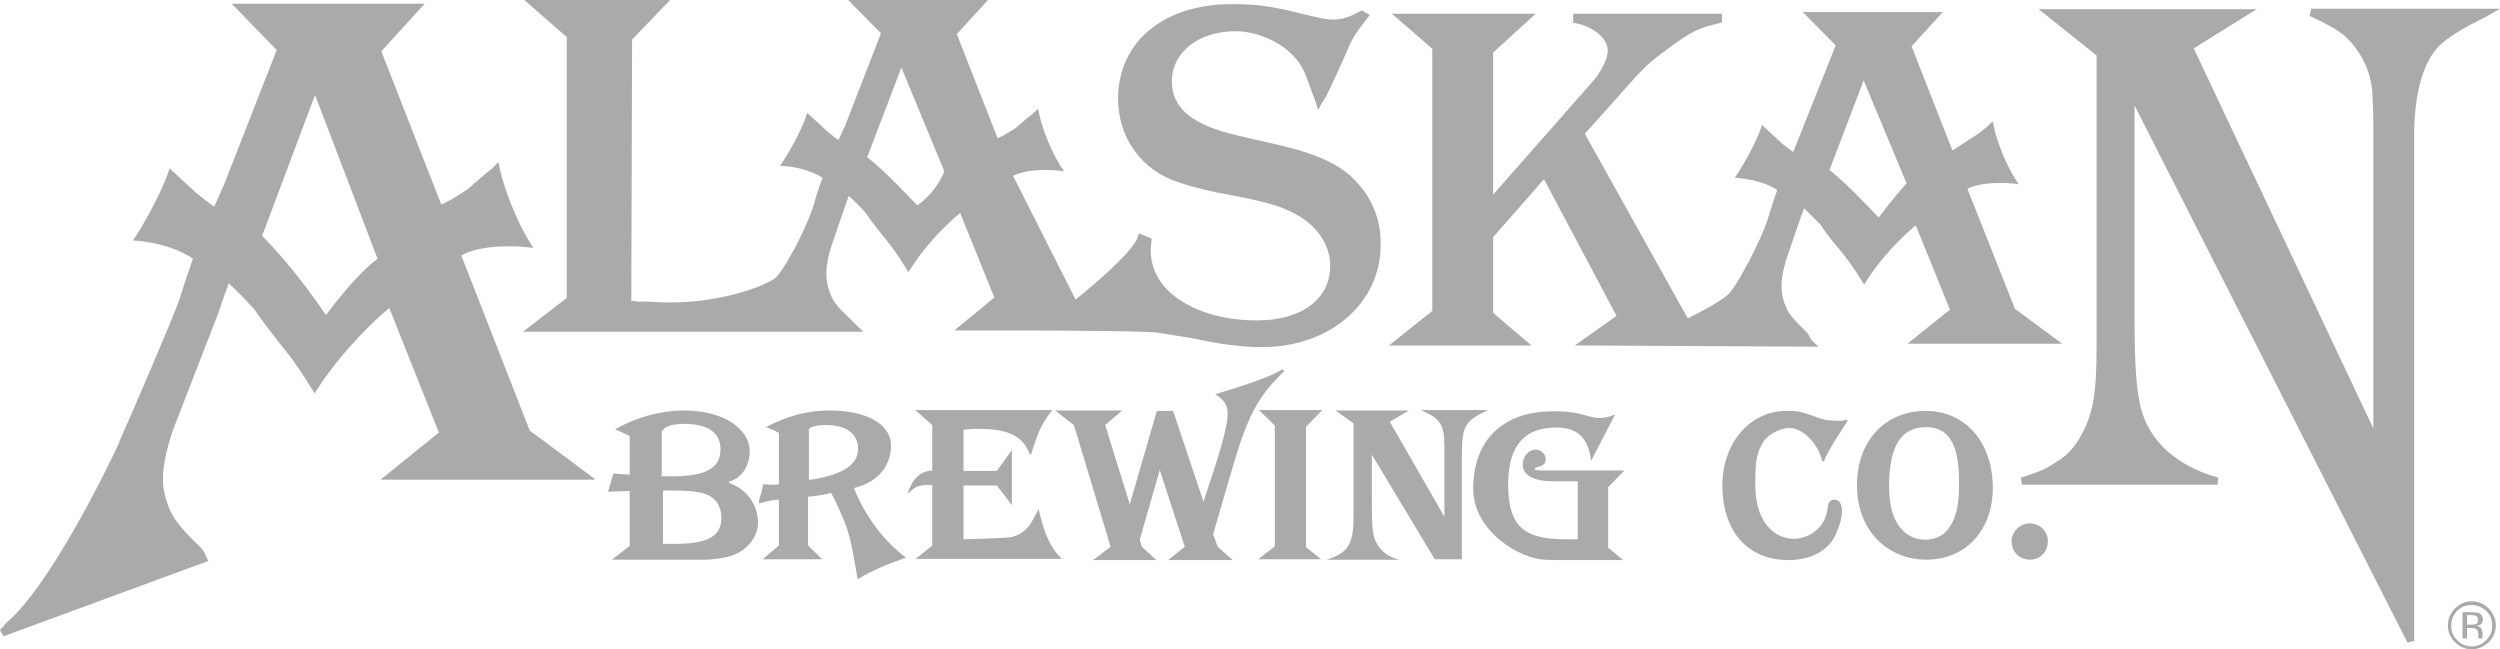 <svg viewBox="0 0 1239.55 321.92" xmlns="http://www.w3.org/2000/svg" data-sanitized-data-name="Layer 2" data-name="Layer 2" id="Layer_2">
  <defs>
    <style>
      .cls-1 {
        fill: #aaaaab;
      }
    </style>
  </defs>
  <g id="layer">
    <g>
      <path d="m361.39,239.48v-.62c7.65-2.27,10.33-9.3,10.33-15.08,0-11.36-13.43-20.25-32.23-20.25-12.4,0-24.18,3.51-34.51,9.3l7.23,3.31v19.22c-.83-.21-1.24,0-3.1-.21-1.24,0-2.07-.21-4.96-.41l-2.69,9.09q3.93-.21,10.74-.41v27.27l-8.88,6.82h46.28c2.48,0,8.27-.62,11.36-1.45,8.47-2.07,14.88-9.09,14.88-17.15-.41-14.67-13.22-19.22-14.46-19.42m-33.06-25.83c1.24-2.48,5.79-3.51,10.74-3.51,10.95,0,18.18,3.72,18.18,12.6,0,9.92-8.06,13.43-24.59,13.43h-4.55v-22.52h.21Zm29.34,44.01c-.41,8.47-7.44,12.4-25.62,11.98h-3.31v-26.24s.21-.21,2.48-.21c9.5,0,15.91.41,19.84,2.27,5.79,2.69,6.82,8.47,6.61,12.19" class="cls-1"></path>
      <path d="m423.38,241.96c13.02-3.1,18.39-11.98,18.39-21.08,0-10.95-12.81-17.36-30.37-17.36-11.57,0-21.49,2.89-31.61,8.27,3.1,1.24,3.93,1.45,6.41,2.89v25.41c-1.03.21-1.65.21-3.1.21-1.24,0-2.48,0-4.55-.21,0,.21-.21.41-.21.41-.41,1.45-.83,3.93-.83,3.93-1.24,3.1-1.24,4.34-1.24,5.17,5.37-1.45,6.41-1.65,9.92-1.86v22.73l-8.06,6.82h29.55l-7.03-6.82v-24.18c2.69-.21,7.65-.83,11.36-1.86.41,0,5.99,11.57,8.06,17.98,2.48,8.06,3.1,13.02,5.17,24.8,7.85-4.75,15.7-7.85,23.97-10.74-10.12-7.44-20.04-19.84-25.83-34.51m-19.84-4.34s-3.51.41-2.48.21v-24.8c.62-1.65,4.13-2.27,8.47-2.27,10.74,0,15.7,4.75,15.91,11.36.21,6.82-4.96,12.6-21.9,15.5" class="cls-1"></path>
      <path d="m514.29,253.74l-1.03,1.86-1.03,1.86c-2.07,3.51-1.24,2.48-2.27,3.51-2.27,2.89-5.37,4.75-8.88,5.37-3.51.62-23.35,1.03-23.35,1.03v-26.65h16.53l7.44,9.71v-27.27l-7.44,10.33h-16.53v-20.46c3.93-.21,3.51-.41,6.41-.41,12.6,0,21.7,1.86,25.83,11.16.21.41.62,1.03,1.03,2.07,2.89-8.27,4.34-14.88,10.74-22.52h-67.98l8.47,7.44v22.52c-7.85.21-11.16,7.65-12.19,11.57,2.69-2.27,4.13-4.96,12.19-4.34v29.96l-8.27,6.61h72.53c-7.23-6.82-9.5-16.53-11.57-24.8-.21.83-.62,1.45-.62,1.45" class="cls-1"></path>
      <path d="m1006.27,259.52c-4.75,0-8.88,4.13-8.88,8.88,0,5.17,3.93,9.09,9.09,9.09s8.88-3.93,8.88-9.09-3.93-8.88-9.09-8.88" class="cls-1"></path>
      <path d="m636.82,183.9l-1.03-.83c-5.58,3.93-23.56,9.5-33.27,12.4,4.34,2.69,6.2,5.37,6.2,9.71,0,3.93-1.65,11.36-5.58,23.97l-6.41,19.63-15.08-45.04h-8.06l-13.43,46.28-12.19-39.26,8.47-7.23h-33.27l9.3,7.23,18.18,60.33-8.68,6.61h31.41l-7.23-6.61-1.03-3.51,9.92-34.51,12.4,38.02-8.27,6.61h32.03l-7.44-6.61-2.27-6.2,10.12-34.71c8.06-27.27,13.64-34.71,25.21-46.28" class="cls-1"></path>
      <polygon points="655.62 203.32 624.22 203.32 632.07 210.96 632.07 270.89 623.8 277.29 655 277.29 647.56 271.3 647.56 211.58 655.62 203.32" class="cls-1"></polygon>
      <path d="m704.8,203.53c9.3,3.93,11.36,7.03,11.36,17.56v35.13l-27.07-47.11,9.5-5.58h-36.37l8.88,6.41v46.08c0,14.05-2.69,18.18-13.43,21.49h36.16c-5.79-1.45-8.88-4.13-10.95-7.65-2.27-3.72-2.69-7.44-2.69-20.87v-23.56l31.2,51.86h13.43v-50.83c0-15.5,1.45-17.77,13.02-23.14h-33.06v.21Z" class="cls-1"></path>
      <path d="m805.43,233.28h-39.26c-4.55,0-5.17-.21-5.17-.83,0-.21.41-.62,1.03-.83,3.31-.83,4.34-1.65,4.34-4.13,0-2.27-2.27-4.55-4.96-4.55-3.51,0-6.41,3.31-6.41,7.44,0,5.79,6.61,8.27,14.88,8.27h12.4v28.72h-5.58c-19.01,0-28.93-4.34-28.93-27.27,0-20.25,9.09-28.1,23.76-28.1,10.33,0,15.91,4.55,17.36,16.53l11.98-23.14c-2.48,1.24-4.96,1.86-7.44,1.86-2.27,0-2.69,0-10.12-2.07-4.96-1.24-9.92-1.24-13.84-1.24-19.63,0-38.23,9.92-39.05,37.19-.62,22.94,24.38,36.16,35.33,36.37,1.65,0,.21.21,9.5.21h29.55l-7.44-6.2v-29.96l8.06-8.26Z" class="cls-1"></path>
      <path d="m887.25,212.2c7.44,0,14.88,9.3,16.12,16.32l.83.41c3.72-8.47,7.03-12.4,11.98-20.46l-1.03-.41c-1.86,1.03-4.96.41-7.23.41-2.07,0-3.93-.41-7.23-1.65-7.23-2.69-9.3-3.1-14.88-3.1-18.18,0-31.82,15.91-31.82,36.99,0,22.73,12.6,36.99,32.65,36.99,11.36,0,20.25-4.75,23.76-13.22,1.24-3.1,2.89-6.82,2.89-10.95,0-3.72-1.24-5.79-3.72-5.79-1.86,0-3.1,1.03-3.31,3.72-1.24,11.98-11.36,15.7-16.74,15.7-8.06,0-19.22-6.2-19.22-27.07,0-11.57.62-15.5,4.13-21.28,2.69-3.93,9.09-6.61,12.81-6.61" class="cls-1"></path>
      <path d="m954.82,203.73c-19.63,0-34.09,14.26-34.09,36.99s15.5,36.78,34.51,36.78,32.85-14.26,32.85-35.75c-.21-23.35-14.26-38.02-33.27-38.02m-.21,63.85c-9.3,0-17.98-7.23-17.98-26.24,0-21.9,7.03-29.55,18.39-29.55,15.91,0,16.32,17.77,16.32,29.34,0,17.36-5.99,26.45-16.74,26.45" class="cls-1"></path>
      <path d="m1233.97,301.67c-2.27-2.27-5.17-3.51-8.47-3.51s-5.99,1.24-8.27,3.51-3.51,5.17-3.51,8.27c0,3.31,1.03,5.99,3.51,8.47,2.27,2.27,5.17,3.51,8.27,3.51,3.31,0,5.99-1.24,8.47-3.51,2.27-2.27,3.51-5.17,3.51-8.47,0-3.1-1.24-5.79-3.51-8.27m-1.24,15.7c-2.07,2.07-4.34,3.1-7.23,3.1s-5.17-1.03-7.23-3.1-2.89-4.34-2.89-7.23,1.03-5.17,2.89-7.23c2.07-2.07,4.34-2.89,7.23-2.89s5.17,1.03,7.23,2.89c2.07,2.07,2.89,4.34,2.89,7.23.21,2.89-.83,5.17-2.89,7.23" class="cls-1"></path>
      <path d="m1230.87,315.72v-2.07c0-.62-.21-1.24-.62-2.07-.41-.62-1.24-1.03-2.27-1.24.83-.21,1.45-.41,1.86-.62.83-.62,1.24-1.45,1.24-2.48,0-1.65-.62-2.69-2.07-3.31-.83-.21-1.86-.41-3.51-.41h-4.55v13.02h2.27v-5.17h1.86c1.24,0,2.07.21,2.48.41.83.41,1.24,1.45,1.24,2.89v1.86h2.07v-.83m-3.51-6.2c-.41.21-1.24.21-2.07.21h-2.07v-4.75h1.86c1.24,0,2.27.21,2.69.41.62.41.83,1.03.83,1.86.21,1.24-.41,2.07-1.24,2.27" class="cls-1"></path>
      <path d="m294.85,237.41l-32.23-23.97-33.89-86.78c5.58-3.1,13.43-4.55,24.18-4.55,2.27,0,4.13,0,8.06.41l3.51.41-1.86-2.89c-6.2-10.12-12.4-25.41-14.88-36.57l-.62-3.1-3.31,3.31c-.41.41-1.03.83-2.07,1.65-1.03.83-2.48,2.07-4.13,3.51l-5.99,5.17-6.82,4.34-5.99,3.1-29.75-76.04L210.55,1.86h-95.67l22.32,22.94-26.03,66.53-4.96,11.16c-2.48-1.65-3.93-2.89-5.79-4.34-.83-.62-1.65-1.45-2.69-2.07l-8.47-7.85-5.17-4.75-.83,2.48c-3.31,9.3-10.74,23.14-15.7,30.79l-1.65,2.48,2.89.21c10.33,1.03,21.08,4.55,26.86,8.88l-.41,1.03c-2.48,7.23-4.34,12.81-5.37,16.32-.83,2.48-1.24,3.93-1.65,4.75-3.1,8.68-24.18,57.86-29.13,68.6h.21c-7.03,15.29-34.71,71.29-55.79,89.47-.62.41-1.24,1.24-1.86,2.07-.62.62-1.24,1.45-1.65,1.86l1.65,3.1,101.66-37.4-.83-1.65c-1.03-2.48-2.07-4.13-3.1-5.17-8.88-8.47-14.05-14.26-16.32-21.49-1.45-3.93-2.27-7.85-2.27-12.4,0-6.61,1.65-14.26,4.96-24.18l22.52-58.06c2.89-8.68,3.72-10.95,5.17-14.67l6.61,6.41,5.79,6.2c5.99,8.47,10.12,13.64,13.64,18.18,4.13,4.96,7.23,9.09,11.57,15.91l4.96,7.85,1.45-2.27c8.27-13.22,22.94-29.55,35.54-40.09l24.59,61.78-28.93,23.35h106.21v-.41Zm-107.65-109.1c-9.92,7.23-21.49,22.52-25.62,27.89-14.88-22.11-28.31-35.95-31.61-39.26l26.24-69.84,30.99,81.2Z" class="cls-1"></path>
      <path d="m1145.95,4.55l-.83,3.31c14.26,6.82,17.77,9.09,22.94,16.12,4.96,6.41,7.85,14.67,8.27,22.94,0,1.45,0,3.31.21,5.58.21,3.93.21,9.5.21,16.12v143.81l-89.06-188.44,31.2-19.42h-108.07l28.72,22.94v144.02c0,24.8-1.86,34.51-8.68,46.08-2.89,4.75-6.41,8.47-10.54,10.95-6.2,4.13-8.47,5.17-18.39,8.27l.62,3.51h96.91l.41-3.51c-22.32-6.2-36.16-20.04-39.26-38.43-1.86-11.36-2.27-20.66-2.27-48.97V52.28l135.34,266.34,3.31-.83V67.36c0-20.87,4.34-36.37,12.4-44.63,4.13-3.93,10.95-8.27,19.22-12.4,1.65-.83,3.1-1.45,5.17-2.69l5.79-3.31h-93.6v.21Z" class="cls-1"></path>
      <path d="m658.52,79.96c-5.99-2.89-13.22-5.37-22.73-7.65l-22.32-5.17c-22.32-5.17-32.44-13.43-32.44-26.86,0-14.26,13.22-24.8,31.41-24.8,13.64,0,28.1,8.06,33.47,18.6,1.24,2.27,2.89,6.82,5.79,14.88.21.41.41.83.62,1.65l1.24,3.93,2.07-3.93.41-.41c1.86-2.69,4.96-9.5,11.16-23.35,3.1-7.65,4.96-10.54,10.74-17.77l1.24-1.65-3.93-2.27-.83.41c-5.17,2.89-9.09,4.13-13.64,4.13-3.1,0-6.82-.83-13.64-2.48-17.15-4.34-24.18-5.17-36.57-5.17-33.68,0-56.2,18.8-56.2,46.9,0,17.77,9.92,33.06,25.83,39.88,5.99,2.48,13.64,4.55,23.14,6.61,23.76,4.34,31.2,6.41,39.47,10.95,10.54,5.79,16.74,15.29,16.74,25.41,0,16.53-14.26,27.07-36.37,27.07-19.42,0-36.37-6.2-45.46-16.32-5.79-6.61-8.06-14.26-6.82-22.94l.21-1.24-6.41-2.69-.62,1.86c-2.07,7.03-21.49,23.56-30.79,30.99l-30.99-61.37c3.72-1.86,9.09-2.89,16.12-2.89,1.65,0,2.89,0,5.58.21l3.51.41-1.86-2.89c-4.34-7.03-8.68-17.56-10.33-25.21l-.62-2.89-3.1,2.89c-.21.21-.62.62-1.45,1.03-.83.62-1.65,1.45-2.89,2.48l-4.13,3.51-4.75,2.89-3.72,1.86-20.25-51.66,15.5-16.94h-69.43l16.32,16.53-17.77,45.87-3.31,7.03c-1.45-1.03-2.48-1.65-3.51-2.69-.62-.41-1.24-1.03-1.86-1.45l-10.12-9.3-.83,2.48c-2.27,6.41-7.44,15.91-10.95,21.28l-1.65,2.48,2.89.21c7.03.62,14.26,3.1,18.18,5.79l-.21.41c-1.86,4.96-3.1,8.88-3.72,11.36-.41,1.65-.83,2.69-1.03,3.31-2.07,5.99-5.17,12.81-8.88,19.84l-.83,1.45c-2.48,4.55-5.37,9.71-8.27,12.81-2.89,3.1-24.59,12.6-52.9,12.6-2.89,0-4.75-.21-7.03-.21-1.24,0-2.48-.21-4.13-.21h-4.55l-3.31-.41.41-129.55L332.25,0h-72.32l21.08,18.39v129.35l-21.7,16.74h168.81l-3.31-3.1c-.62-.62-1.65-1.65-1.86-1.86l-.41-.41c-8.47-8.06-9.71-9.92-11.36-14.88-1.03-2.69-1.45-5.37-1.45-8.47,0-4.55,1.03-9.71,3.51-16.74l4.34-12.6c1.86-5.58,2.48-7.23,3.31-9.3l4.13,3.93,3.93,4.13c4.13,5.99,7.03,9.5,9.5,12.6,2.89,3.51,4.96,6.2,8.06,10.95l3.93,6.2,1.45-2.27c5.58-8.88,15.5-20.04,24.18-27.07l16.94,41.94-19.84,16.32h18.6c48.76,0,79.76.41,83.06,1.24l16.74,2.69c13.22,2.89,24.38,4.34,34.09,4.34,33.68,0,58.89-21.7,58.89-50.62.62-17.56-9.71-33.89-26.03-41.53m-190.3,4.96c-.83,2.27-4.55,10.74-13.43,16.94-3.72-3.93-16.12-17.15-24.8-23.97l16.94-44.42,21.28,51.45Z" class="cls-1"></path>
      <path d="m1022.8,170.67l-23.76-17.56-23.56-59.51c3.72-1.86,9.09-2.89,16.32-2.89,1.65,0,2.89,0,5.58.21l3.51.41-1.86-2.89c-4.34-7.03-8.68-17.56-10.33-25.21l-.62-3.1-3.1,2.89c-.21.21-.62.62-1.24,1.03-.83.62-1.65,1.45-2.89,2.27l-12.81,8.27-20.25-51.66,15.5-16.94h-69.43l16.32,16.53-21.08,52.9c-1.45-1.03-2.27-1.65-3.51-2.69l-1.86-1.45-10.12-9.3-.83,2.48c-2.27,6.2-7.44,15.91-10.95,21.08l-1.65,2.48,2.89.41c6.82.62,14.26,3.1,18.18,5.79l-.21.41c-1.86,4.96-2.89,8.88-3.72,11.36-.62,1.65-.83,2.69-1.03,3.31-2.07,5.99-5.17,12.6-8.88,19.84l-1.03,1.86c-2.89,5.17-5.17,9.71-8.47,13.84-2.48,3.51-14.88,9.92-21.08,13.02l-51.04-91.54,17.77-19.84c11.98-13.64,14.26-15.7,24.59-23.14,10.54-7.85,14.26-9.5,24.18-11.78l1.45-.41v-4.34h-73.77v4.55l1.45.21c8.68,1.65,15.7,7.65,15.7,13.43,0,4.34-3.51,11.16-8.47,16.53l-48.35,54.96V26.03l21.08-19.22h-71.29l20.04,17.36v129.97l-21.49,17.15h70.67l-19.01-16.12v-37.61l25.21-28.72,35.95,67.77-20.66,14.67,120.88.62-3.31-3.1c-.62-.62-1.24-2.07-1.65-2.69l-.62-1.03c-8.47-8.27-9.71-9.92-11.36-14.88-1.03-2.69-1.45-5.37-1.45-8.27,0-4.55,1.03-9.71,3.51-16.74l4.34-12.6c1.86-5.37,2.48-7.23,3.31-9.3l8.06,8.06c4.13,5.99,7.03,9.5,9.71,12.6,2.89,3.51,4.96,6.2,8.06,10.95l3.93,6.2,1.45-2.27c5.58-8.88,15.5-20.04,24.18-27.07l16.94,41.74-21.08,16.94h77.07v.21Zm-77.48-79.76c-2.07,2.27-7.44,8.47-13.84,16.94-4.13-4.34-15.91-16.94-24.38-23.56l16.94-44.42,21.28,51.04Z" class="cls-1"></path>
    </g>
  </g>
</svg>